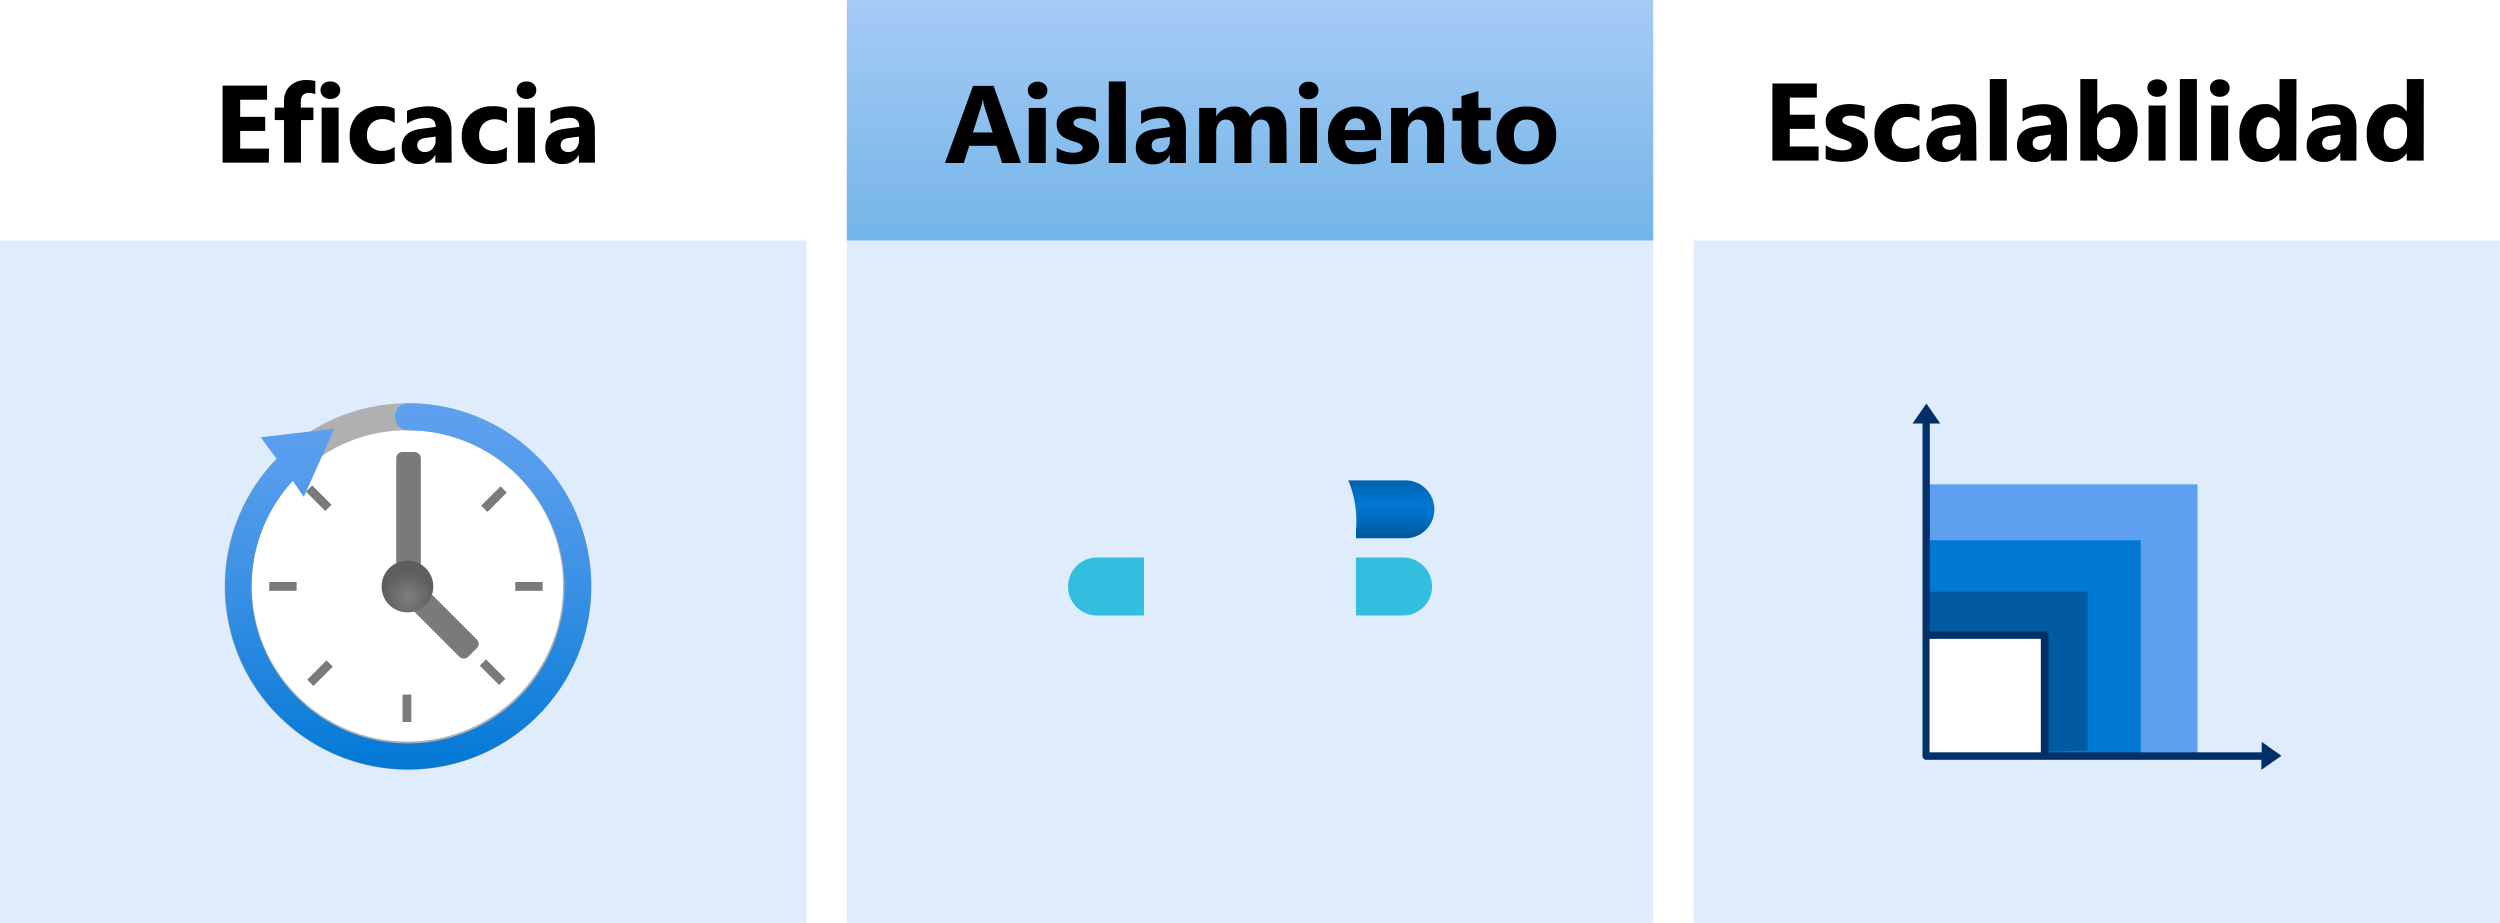 <svg xmlns="http://www.w3.org/2000/svg" xmlns:xlink="http://www.w3.org/1999/xlink" width="499.63" height="184.43" viewBox="0 0 499.63 184.43"><defs><style>.cls-1,.cls-20{fill:#fff;}.cls-17,.cls-2{fill:#5ea0ef;}.cls-2{opacity:0.2;}.cls-2,.cls-22,.cls-3,.cls-4{isolation:isolate;}.cls-22,.cls-3,.cls-4{opacity:0.55;}.cls-3{fill:url(#linear-gradient);}.cls-4{fill:url(#linear-gradient-2);}.cls-5{fill:#b0b0b0;}.cls-6{fill:#7a7a7a;}.cls-7{fill:url(#linear-gradient-3);}.cls-8{fill:url(#radial-gradient);}.cls-9{fill:url(#linear-gradient-4);}.cls-10{fill:url(#linear-gradient-5);}.cls-11{fill:url(#linear-gradient-6);}.cls-12{fill:#32bedd;}.cls-13{fill:url(#linear-gradient-7);}.cls-14{fill:url(#linear-gradient-8);}.cls-15{fill:url(#linear-gradient-9);}.cls-16{fill:url(#linear-gradient-10);}.cls-17,.cls-18,.cls-19,.cls-20,.cls-21{fill-rule:evenodd;}.cls-18{fill:#0078d4;}.cls-19{fill:#005ba1;}.cls-21{fill:#003067;}.cls-22{fill:url(#linear-gradient-11);}.cls-23{fill:#1e1e1e;}</style><linearGradient id="linear-gradient" x1="-54.16" y1="482.7" x2="-54.16" y2="481.7" gradientTransform="matrix(161.17, 0, 0, -48.07, 8978.7, 23203.03)" gradientUnits="userSpaceOnUse"><stop offset="0" stop-color="#5ea0ef"/><stop offset="1" stop-color="#0078d4"/></linearGradient><linearGradient id="linear-gradient-2" x1="-54.16" y1="482.7" x2="-54.16" y2="481.7" gradientTransform="matrix(161.17, 0, 0, -48.07, 9147.93, 23203.03)" xlink:href="#linear-gradient"/><linearGradient id="linear-gradient-3" x1="-53.75" y1="484.86" x2="-53.75" y2="483.86" gradientTransform="matrix(73.17, 0, 0, -73.17, 4014.49, 35558.73)" gradientUnits="userSpaceOnUse"><stop offset="0" stop-color="#5ea0ef"/><stop offset="0.18" stop-color="#559cec"/><stop offset="0.47" stop-color="#3c91e5"/><stop offset="0.84" stop-color="#1380da"/><stop offset="1" stop-color="#0078d4"/></linearGradient><radialGradient id="radial-gradient" cx="-49.19" cy="459.2" r="0.5" gradientTransform="matrix(10.34, 0, 0, -10.34, 590.2, 4867.42)" gradientUnits="userSpaceOnUse"><stop offset="0" stop-color="#7f7f7f"/><stop offset="1" stop-color="#5e5e5e"/></radialGradient><linearGradient id="linear-gradient-4" x1="-51.26" y1="462.81" x2="-51.26" y2="461.81" gradientTransform="matrix(16.97, 0, 0, -11.57, 1147.75, 5449.65)" gradientUnits="userSpaceOnUse"><stop offset="0" stop-color="#005ba1"/><stop offset="0.07" stop-color="#0060a9"/><stop offset="0.36" stop-color="#0071c8"/><stop offset="0.52" stop-color="#0078d4"/><stop offset="0.64" stop-color="#0074cd"/><stop offset="0.82" stop-color="#006abb"/><stop offset="1" stop-color="#005ba1"/></linearGradient><linearGradient id="linear-gradient-5" x1="-51.28" y1="462.81" x2="-51.28" y2="461.81" gradientTransform="matrix(17.07, 0, 0, -11.57, 1097.22, 5449.65)" xlink:href="#linear-gradient-4"/><linearGradient id="linear-gradient-6" x1="-53.75" y1="462.81" x2="-53.75" y2="461.81" gradientTransform="matrix(73.26, 0, 0, -11.57, 4187.29, 5434.22)" xlink:href="#linear-gradient-4"/><linearGradient id="linear-gradient-7" x1="-50.93" y1="462.81" x2="-50.93" y2="461.81" gradientTransform="matrix(15.41, 0, 0, -11.57, 1063.78, 5480.49)" xlink:href="#linear-gradient-4"/><linearGradient id="linear-gradient-8" x1="-50.93" y1="462.81" x2="-50.93" y2="461.81" gradientTransform="matrix(15.4, 0, 0, -11.57, 1005.25, 5480.49)" xlink:href="#linear-gradient-4"/><linearGradient id="linear-gradient-9" x1="-53.75" y1="462.81" x2="-53.75" y2="461.81" gradientTransform="matrix(73.24, 0, 0, -11.57, 4186.59, 5495.92)" xlink:href="#linear-gradient-4"/><linearGradient id="linear-gradient-10" x1="-53.4" y1="483.12" x2="-52.4" y2="483.12" gradientTransform="matrix(34.42, 0, 0, -56.29, 2071.17, 27311.24)" xlink:href="#linear-gradient-4"/><linearGradient id="linear-gradient-11" x1="-54.16" y1="482.7" x2="-54.16" y2="481.7" gradientTransform="matrix(161.17, 0, 0, -48.07, 8809.47, 23203.03)" xlink:href="#linear-gradient"/></defs><g id="source"><g id="Page-1"><g id="_1-container-benefits" data-name="1-container-benefits"><g id="Shapes"><rect id="Rectangle-path" class="cls-1" width="499.63" height="184.43"/><g id="Group"><rect id="Rectangle-path-2" data-name="Rectangle-path" class="cls-1" x="169.23" y="47.32" width="161.17" height="137.11"/><rect id="Rectangle-path-3" data-name="Rectangle-path" class="cls-2" x="169.23" y="47.32" width="161.17" height="137.11"/></g><g id="Group-2" data-name="Group"><rect id="Rectangle-path-4" data-name="Rectangle-path" class="cls-1" x="169.23" width="161.17" height="48.07"/><rect id="Rectangle-path-5" data-name="Rectangle-path" class="cls-3" x="169.23" width="161.17" height="48.07"/></g><g id="Group-3" data-name="Group"><rect id="Rectangle-path-6" data-name="Rectangle-path" class="cls-1" x="338.46" y="47.32" width="161.17" height="137.11"/><rect id="Rectangle-path-7" data-name="Rectangle-path" class="cls-2" x="338.46" y="47.32" width="161.17" height="137.11"/></g><g id="Group-4" data-name="Group"><rect id="Rectangle-path-8" data-name="Rectangle-path" class="cls-1" x="338.46" width="161.17" height="48.07"/><rect id="Rectangle-path-9" data-name="Rectangle-path" class="cls-4" x="338.46" width="161.17" height="48.07"/></g><g id="Group-5" data-name="Group"><rect id="Rectangle-path-10" data-name="Rectangle-path" class="cls-1" y="47.32" width="161.17" height="137.11"/><rect id="Rectangle-path-11" data-name="Rectangle-path" class="cls-2" y="47.32" width="161.17" height="137.11"/></g><g id="Group-6" data-name="Group"><circle id="Oval" class="cls-5" cx="81.52" cy="117.22" r="36.63"/><circle id="Oval-2" data-name="Oval" class="cls-1" cx="81.43" cy="117.09" r="31.11"/><rect id="e59f863c-8b0e-4353-8450-26e2927e2bd8" class="cls-6" x="95.98" y="98.86" width="5.47" height="1.77" transform="translate(-41.61 99.02) rotate(-45)"/><rect id="fb31ef5c-b322-47ba-9118-85ef2f76d768" class="cls-6" x="102.98" y="116.31" width="5.47" height="1.77"/><rect id="e52b7618-af87-4451-aff9-b359cda15418" class="cls-6" x="97.56" y="131.61" width="1.77" height="5.47" transform="translate(-66.16 108.96) rotate(-45)"/><rect id="bd1901af-8ca0-4fdc-a813-01598d258160" class="cls-6" x="80.44" y="138.81" width="1.77" height="5.47"/><rect id="bfba83e0-770a-4fd3-9d4d-1aa30de9f72a" class="cls-6" x="62.82" y="96.83" width="1.77" height="5.47" transform="translate(-51.75 74.21) rotate(-45)"/><rect id="ad478e3b-a6b6-4eba-a3a4-ce35f17ff637" class="cls-6" x="61.21" y="133.65" width="5.47" height="1.77" transform="translate(-76.4 84.62) rotate(-45)"/><rect id="b9821e28-6320-47a8-842c-070460425b0f" class="cls-6" x="53.81" y="116.31" width="5.47" height="1.77"/><path id="Shape" class="cls-7" d="M81.56,80.59a2.62,2.62,0,0,0-2.62,2.62v.05A2.71,2.71,0,0,0,81.61,86,31.29,31.29,0,1,1,58.51,96.1l2.2,3.19,6.12-13.62L52.09,87.4l3.22,4.31A36.59,36.59,0,1,0,81.56,80.59Z" transform="translate(0)"/><rect id="Rectangle-path-12" data-name="Rectangle-path" class="cls-6" x="79.19" y="90.33" width="4.91" height="28.05" rx="1.22"/><rect id="Rectangle-path-13" data-name="Rectangle-path" class="cls-6" x="85.76" y="115.4" width="4.91" height="17.58" rx="1.22" transform="translate(-61.98 98.75) rotate(-45)"/><circle id="Oval-3" data-name="Oval" class="cls-8" cx="81.43" cy="117.22" r="5.17"/></g><g id="Group-7" data-name="Group"><g id="Shape-2" data-name="Shape"><path class="cls-9" d="M271,105.82v1.76h9.63a5.79,5.79,0,1,0,0-11.57H269.46a21.21,21.21,0,0,1,1.62,8.13C271.08,104.71,271.06,105.26,271,105.82Z" transform="translate(0)"/><path class="cls-10" d="M228.64,104.09A21.34,21.34,0,0,1,230.26,96H219a5.79,5.79,0,0,0,0,11.57h9.62V104.1Z" transform="translate(0)"/><path class="cls-11" d="M249.87,82.92a21.22,21.22,0,0,1,17.51,9.23h13.28a5.78,5.78,0,1,0,0-11.56H219a5.78,5.78,0,1,0,0,11.56h13.37A21.24,21.24,0,0,1,249.87,82.92Z" transform="translate(0)"/><path class="cls-12" d="M280.65,123a5.79,5.79,0,0,0,0-11.57H271V123Z" transform="translate(0)"/><path class="cls-12" d="M219,111.43A5.79,5.79,0,0,0,219,123h9.62V111.43Z" transform="translate(0)"/><path class="cls-13" d="M280.65,138.42a5.78,5.78,0,1,0,0-11.56H271v11.56Z" transform="translate(0)"/><path class="cls-14" d="M219,126.86a5.78,5.78,0,0,0,0,11.56h9.62V126.86Z" transform="translate(0)"/><path class="cls-15" d="M228.59,146.17v-3.89H219a5.79,5.79,0,0,0,0,11.57h61.68a5.79,5.79,0,0,0,0-11.57H271v3.89Z" transform="translate(0)"/></g><path id="Shape-3" data-name="Shape" class="cls-16" d="M249.88,86.05a17.38,17.38,0,0,0-17,14.13h-.07v42.16h34.4V109.79c0-3.13,0-5.66,0-6.41A17.41,17.41,0,0,0,249.88,86.05Zm-.09,43.17A4.24,4.24,0,1,1,254,125,4.24,4.24,0,0,1,249.79,129.22Zm10.47-21.64h-20.4v-7h0a10.39,10.39,0,0,1,20.37,2.84Z" transform="translate(0)"/></g><g id="Group-8" data-name="Group"><polygon id="Shape-4" data-name="Shape" class="cls-17" points="439.18 151.15 439.18 96.79 384.77 96.79 384.53 150.96 439.18 151.15"/><polygon id="Shape-5" data-name="Shape" class="cls-18" points="427.83 150.96 427.83 107.97 384.77 107.97 384.53 151.15 427.83 150.96"/><polygon id="Shape-6" data-name="Shape" class="cls-19" points="417.24 150 417.24 118.24 384.76 118.24 384.72 150.76 417.24 150"/><polygon id="Shape-7" data-name="Shape" class="cls-20" points="384.41 151.5 408.62 151.5 408.62 127.14 384.41 127.14 384.41 151.5"/><path id="Shape-8" data-name="Shape" class="cls-21" d="M455.94,151.05l-4,2.8v-2h-67a.73.73,0,0,1-.72-.73V84.64h-2l2.77-4,2.78,4h-2.09v41.58h23a.73.73,0,0,1,.73.73v23.4h42.6v-2.09Zm-70.32-.7h22.24V127.68H385.62Z" transform="translate(0)"/></g><g id="Group-9" data-name="Group"><rect id="Rectangle-path-14" data-name="Rectangle-path" class="cls-1" width="161.17" height="48.07"/><rect id="Rectangle-path-15" data-name="Rectangle-path" class="cls-22" width="161.17" height="48.07"/></g></g><g id="Text"><g id="Group-10" data-name="Group"><polygon id="Shape-9" data-name="Shape" class="cls-23" points="42.35 32.23 33.12 32.23 33.12 16.85 41.99 16.85 41.99 19.67 36.58 19.67 36.58 23.09 41.62 23.09 41.62 25.91 36.58 25.91 36.58 29.43 42.35 29.43 42.35 32.23"/><path id="Shape-10" data-name="Shape" class="cls-23" d="M51.54,18.56a3.36,3.36,0,0,0-1.25-.25c-1.09,0-1.63.59-1.63,1.77v1.17h2.51v2.5H48.66v8.48H45.27V23.75H43.43v-2.5h1.84V19.88a4,4,0,0,1,1.23-3,4.62,4.62,0,0,1,3.32-1.14,5.77,5.77,0,0,1,1.71.21Z" transform="translate(0)"/><path id="Shape-11" data-name="Shape" class="cls-23" d="M60.41,18.56a3.41,3.41,0,0,0-1.26-.25c-1.08,0-1.63.59-1.63,1.77v1.17H60v2.5H57.52v8.48H54.14V23.75H52.29v-2.5h1.85V19.88a4,4,0,0,1,1.22-3,4.71,4.71,0,0,1,3.33-1.15,5.89,5.89,0,0,1,1.72.22Z" transform="translate(0)"/><path id="Shape-12" data-name="Shape" class="cls-23" d="M63.64,19.51a2,2,0,0,1-1.4-.51,1.63,1.63,0,0,1-.55-1.25,1.6,1.6,0,0,1,.55-1.25,2.31,2.31,0,0,1,2.82,0,1.6,1.6,0,0,1,.55,1.25A1.64,1.64,0,0,1,65.06,19,2,2,0,0,1,63.64,19.51Zm1.68,12.72H61.93v-11h3.39Z" transform="translate(0)"/><path id="Shape-13" data-name="Shape" class="cls-23" d="M76.45,31.84a6.65,6.65,0,0,1-3.31.66A5.6,5.6,0,0,1,69,31a5.25,5.25,0,0,1-1.57-4,5.82,5.82,0,0,1,1.68-4.42A6.23,6.23,0,0,1,73.64,21a5.77,5.77,0,0,1,2.81.51v2.88a3.92,3.92,0,0,0-2.38-.8,3.15,3.15,0,0,0-2.31.86,3.18,3.18,0,0,0-.86,2.35,3.16,3.16,0,0,0,.82,2.29,3,3,0,0,0,2.24.84,4.49,4.49,0,0,0,2.48-.8Z" transform="translate(0)"/><path id="Shape-14" data-name="Shape" class="cls-23" d="M80.5,19.51A2,2,0,0,1,79.09,19a1.7,1.7,0,0,1-.55-1.25,1.6,1.6,0,0,1,.55-1.25,2.31,2.31,0,0,1,2.82,0,1.6,1.6,0,0,1,.55,1.25A1.64,1.64,0,0,1,81.91,19,2,2,0,0,1,80.5,19.51Zm1.67,12.72H78.78v-11h3.39Z" transform="translate(0)"/><path id="Shape-15" data-name="Shape" class="cls-23" d="M94.85,27.71H87.68c.12,1.59,1.12,2.39,3,2.39a5.92,5.92,0,0,0,3.18-.86v2.44a8.21,8.21,0,0,1-4,.82A5.54,5.54,0,0,1,85.79,31a5.6,5.6,0,0,1-1.46-4.11,5.87,5.87,0,0,1,1.59-4.34A5.25,5.25,0,0,1,89.82,21a4.78,4.78,0,0,1,3.72,1.42,5.55,5.55,0,0,1,1.32,3.88Zm-3.14-2.09c0-1.57-.64-2.36-1.91-2.36a1.86,1.86,0,0,0-1.42.68,3.08,3.08,0,0,0-.73,1.68Z" transform="translate(0)"/><path id="Shape-16" data-name="Shape" class="cls-23" d="M107.62,32.23h-3.38v-6.1c0-1.71-.61-2.56-1.83-2.56a1.81,1.81,0,0,0-1.45.68,2.63,2.63,0,0,0-.57,1.72v6.26H97v-11h3.39V23h0A3.88,3.88,0,0,1,104,21c2.44,0,3.65,1.51,3.65,4.53Z" transform="translate(0)"/><path id="Shape-17" data-name="Shape" class="cls-23" d="M118.65,31.84a6.65,6.65,0,0,1-3.31.66,5.6,5.6,0,0,1-4.1-1.53,5.25,5.25,0,0,1-1.57-4,5.82,5.82,0,0,1,1.68-4.42A6.23,6.23,0,0,1,115.84,21a5.79,5.79,0,0,1,2.81.51v2.88a3.92,3.92,0,0,0-2.38-.8,3.15,3.15,0,0,0-2.31.86,3.18,3.18,0,0,0-.86,2.35,3.16,3.16,0,0,0,.82,2.29,3,3,0,0,0,2.24.84,4.49,4.49,0,0,0,2.48-.8Z" transform="translate(0)"/><path id="Shape-18" data-name="Shape" class="cls-23" d="M131.71,21.25l-4.47,11.86q-1.6,4.29-4.85,4.29a6.35,6.35,0,0,1-2-.28V34.41a2.9,2.9,0,0,0,1.47.4,1.85,1.85,0,0,0,1.83-1.23l.58-1.37-4.46-11h3.76l2,6.68a9.12,9.12,0,0,1,.3,1.47h0a9.89,9.89,0,0,1,.35-1.45l2.07-6.7Z" transform="translate(0)"/></g><g id="Group-11" data-name="Group"><polygon id="Shape-19" data-name="Shape" class="cls-23" points="210.11 32.23 206.65 32.23 206.65 16.85 210.11 16.85 210.11 32.23"/><path id="Shape-20" data-name="Shape" class="cls-23" d="M212.73,32V29.2a7.29,7.29,0,0,0,1.66.75,5.61,5.61,0,0,0,1.58.25,3.47,3.47,0,0,0,1.42-.25.81.81,0,0,0,.52-.75.7.7,0,0,0-.24-.54,2.31,2.31,0,0,0-.6-.37,6.48,6.48,0,0,0-.81-.28c-.3-.09-.58-.19-.85-.3a7.14,7.14,0,0,1-1.16-.53,3.1,3.1,0,0,1-.83-.66,2.65,2.65,0,0,1-.52-.87,3.27,3.27,0,0,1-.18-1.16,2.94,2.94,0,0,1,.4-1.59,3.22,3.22,0,0,1,1.08-1.09,4.76,4.76,0,0,1,1.53-.63,8.34,8.34,0,0,1,1.8-.19,9.22,9.22,0,0,1,1.48.11,9.56,9.56,0,0,1,1.48.33V24a5.34,5.34,0,0,0-1.38-.56,5.86,5.86,0,0,0-1.44-.18,3.36,3.36,0,0,0-.63.06,1.87,1.87,0,0,0-.52.17,1.12,1.12,0,0,0-.36.29.73.73,0,0,0-.13.4.77.77,0,0,0,.2.52,1.64,1.64,0,0,0,.5.36,6.65,6.65,0,0,0,.69.28l.76.25a10.16,10.16,0,0,1,1.22.52,3.85,3.85,0,0,1,.94.65,2.68,2.68,0,0,1,.61.88,3.51,3.51,0,0,1-.22,2.87,3.39,3.39,0,0,1-1.13,1.13,4.93,4.93,0,0,1-1.62.63,8.64,8.64,0,0,1-1.9.2A9.78,9.78,0,0,1,212.73,32Z" transform="translate(0)"/><path id="Shape-21" data-name="Shape" class="cls-23" d="M228.42,32.5A5.86,5.86,0,0,1,224.11,31a5.56,5.56,0,0,1-1.58-4.18,5.59,5.59,0,0,1,1.63-4.26A6.18,6.18,0,0,1,228.58,21a5.82,5.82,0,0,1,4.29,1.54,5.46,5.46,0,0,1,1.55,4.07,5.76,5.76,0,0,1-1.6,4.32A6,6,0,0,1,228.42,32.5Zm.09-8.93a2.28,2.28,0,0,0-1.87.83,3.68,3.68,0,0,0-.66,2.34c0,2.11.85,3.17,2.55,3.17S231,28.82,231,26.65,230.15,23.57,228.51,23.57Z" transform="translate(0)"/><polygon id="Shape-22" data-name="Shape" class="cls-23" points="240.01 32.23 236.63 32.23 236.63 15.96 240.02 15.96 240.01 32.23"/><path id="Shape-23" data-name="Shape" class="cls-23" d="M252.07,32.23h-3.21V30.66h0a3.59,3.59,0,0,1-3.28,1.84,3.42,3.42,0,0,1-2.51-.9,3.27,3.27,0,0,1-.92-2.42q0-3.21,3.79-3.7l3-.39c0-1.2-.65-1.81-1.95-1.81a6.73,6.73,0,0,0-3.74,1.17V21.9a8.33,8.33,0,0,1,1.94-.64,9.88,9.88,0,0,1,2.24-.28,4.15,4.15,0,0,1,4.7,4.69Zm-3.19-4.46V27l-2,.26c-1.1.14-1.65.64-1.65,1.49a1.23,1.23,0,0,0,.41.95,1.54,1.54,0,0,0,1.09.37,2.06,2.06,0,0,0,1.55-.66A2.39,2.39,0,0,0,248.88,27.77Z" transform="translate(0)"/><path id="Shape-24" data-name="Shape" class="cls-23" d="M261.23,32.11a5,5,0,0,1-2.26.39q-3.59,0-3.59-3.72v-5H253.6v-2.5h1.78V18.87l3.38-1v3.34h2.47v2.5h-2.47v4.44c0,1.14.46,1.72,1.37,1.72a2.4,2.4,0,0,0,1.1-.31Z" transform="translate(0)"/><path id="Shape-25" data-name="Shape" class="cls-23" d="M265,19.51a2,2,0,0,1-1.4-.51,1.63,1.63,0,0,1-.55-1.25,1.57,1.57,0,0,1,.55-1.25,2.3,2.3,0,0,1,2.81,0,1.57,1.57,0,0,1,.55,1.25,1.61,1.61,0,0,1-.55,1.26A2,2,0,0,1,265,19.51Zm1.68,12.72h-3.39v-11h3.39Z" transform="translate(0)"/><path id="Shape-26" data-name="Shape" class="cls-23" d="M274.7,32.5A5.87,5.87,0,0,1,270.38,31a5.59,5.59,0,0,1-1.57-4.18,5.55,5.55,0,0,1,1.63-4.26A6.1,6.1,0,0,1,274.85,21a5.8,5.8,0,0,1,4.29,1.54,5.5,5.5,0,0,1,1.56,4.07,5.81,5.81,0,0,1-1.61,4.32A5.94,5.94,0,0,1,274.7,32.5Zm.08-8.93a2.25,2.25,0,0,0-1.86.83,3.63,3.63,0,0,0-.67,2.34c0,2.11.85,3.17,2.55,3.17s2.44-1.09,2.44-3.26S276.42,23.57,274.78,23.57Z" transform="translate(0)"/><path id="Shape-27" data-name="Shape" class="cls-23" d="M293.49,32.23h-3.38v-6.1c0-1.71-.61-2.56-1.83-2.56a1.81,1.81,0,0,0-1.45.68,2.61,2.61,0,0,0-.57,1.72v6.26h-3.39v-11h3.39V23h.05a3.87,3.87,0,0,1,3.53-2q3.65,0,3.65,4.53Z" transform="translate(0)"/></g><g id="Group-12" data-name="Group"><path id="Shape-28" data-name="Shape" class="cls-23" d="M367,31.64V28.21a6.85,6.85,0,0,0,2,1.17,6.43,6.43,0,0,0,2.21.39,4.33,4.33,0,0,0,1.14-.12,2.64,2.64,0,0,0,.82-.32,1.47,1.47,0,0,0,.49-.5,1.18,1.18,0,0,0,.16-.61,1.37,1.37,0,0,0-.26-.81,2.55,2.55,0,0,0-.7-.65,6.43,6.43,0,0,0-1.06-.58q-.62-.29-1.32-.57a6.79,6.79,0,0,1-2.69-1.83,4,4,0,0,1-.88-2.62,4.15,4.15,0,0,1,.48-2.07,4.08,4.08,0,0,1,1.32-1.42,5.8,5.8,0,0,1,1.93-.82,9.46,9.46,0,0,1,2.31-.26,13.69,13.69,0,0,1,2.13.14,8.54,8.54,0,0,1,1.72.45v3.2a5.41,5.41,0,0,0-.85-.47,6.16,6.16,0,0,0-.94-.33,6.05,6.05,0,0,0-1-.2,5.58,5.58,0,0,0-.91-.07,5.65,5.65,0,0,0-1.08.11,3,3,0,0,0-.81.32,1.62,1.62,0,0,0-.52.49,1.19,1.19,0,0,0-.18.64,1.29,1.29,0,0,0,.2.69,2.46,2.46,0,0,0,.58.58,7.64,7.64,0,0,0,.92.54c.35.17.76.35,1.21.55a13.46,13.46,0,0,1,1.66.82,5.93,5.93,0,0,1,1.26,1,3.66,3.66,0,0,1,.8,1.25,4.36,4.36,0,0,1,.28,1.64,4.28,4.28,0,0,1-.49,2.16,3.88,3.88,0,0,1-1.32,1.41,5.79,5.79,0,0,1-1.95.78,11.54,11.54,0,0,1-2.34.24,12.94,12.94,0,0,1-2.41-.22A7.3,7.3,0,0,1,367,31.64Z" transform="translate(0)"/><path id="Shape-29" data-name="Shape" class="cls-23" d="M388.08,31.84a6.67,6.67,0,0,1-3.32.66,5.62,5.62,0,0,1-4.1-1.53,5.3,5.3,0,0,1-1.56-4,5.82,5.82,0,0,1,1.68-4.42A6.23,6.23,0,0,1,385.27,21a5.79,5.79,0,0,1,2.81.51v2.88a3.92,3.92,0,0,0-2.37-.8,3,3,0,0,0-3.17,3.21,3.12,3.12,0,0,0,.82,2.29,3,3,0,0,0,2.24.84,4.49,4.49,0,0,0,2.48-.8Z" transform="translate(0)"/><path id="Shape-30" data-name="Shape" class="cls-23" d="M399.61,32.23H396.4V30.66h0a3.59,3.59,0,0,1-3.27,1.84,3.43,3.43,0,0,1-2.52-.9,3.27,3.27,0,0,1-.92-2.42c0-2.14,1.27-3.37,3.79-3.7l3-.39c0-1.2-.65-1.81-2-1.81a6.72,6.72,0,0,0-3.73,1.17V21.9a8.33,8.33,0,0,1,1.94-.64,9.87,9.87,0,0,1,2.23-.28,4.15,4.15,0,0,1,4.7,4.69Zm-3.19-4.46V27l-2,.26c-1.1.14-1.65.64-1.65,1.49a1.25,1.25,0,0,0,.4.95,1.57,1.57,0,0,0,1.09.37,2.09,2.09,0,0,0,1.56-.66A2.38,2.38,0,0,0,396.42,27.77Z" transform="translate(0)"/><polygon id="Shape-31" data-name="Shape" class="cls-23" points="405.68 32.23 402.29 32.23 402.29 15.96 405.68 15.96 405.68 32.23"/><path id="Shape-32" data-name="Shape" class="cls-23" d="M417.74,32.23h-3.21V30.66h0a3.59,3.59,0,0,1-3.28,1.84,3.42,3.42,0,0,1-2.51-.9,3.27,3.27,0,0,1-.92-2.42q0-3.21,3.79-3.7l3-.39c0-1.2-.65-1.81-1.95-1.81a6.73,6.73,0,0,0-3.74,1.17V21.9a8.33,8.33,0,0,1,1.94-.64A9.88,9.88,0,0,1,413,21a4.15,4.15,0,0,1,4.7,4.69Zm-3.19-4.46V27l-2,.26c-1.1.14-1.65.64-1.65,1.49a1.23,1.23,0,0,0,.41.95,1.54,1.54,0,0,0,1.09.37,2,2,0,0,0,1.55-.66A2.39,2.39,0,0,0,414.55,27.77Z" transform="translate(0)"/><path id="Shape-33" data-name="Shape" class="cls-23" d="M423.85,31h0v1.28h-3.39V16h3.39v6.92h0A4.05,4.05,0,0,1,427.42,21a4,4,0,0,1,3.28,1.47,6.31,6.31,0,0,1,1.15,4,6.84,6.84,0,0,1-1.34,4.41,4.41,4.41,0,0,1-3.59,1.67A3.48,3.48,0,0,1,423.85,31Zm-.09-4.63v1.12a2.51,2.51,0,0,0,.61,1.76,2,2,0,0,0,1.57.7,2.06,2.06,0,0,0,1.79-.9,4.26,4.26,0,0,0,.64-2.53,3.41,3.41,0,0,0-.58-2.13,2,2,0,0,0-1.67-.77,2.12,2.12,0,0,0-1.69.76,2.85,2.85,0,0,0-.67,2Z" transform="translate(0)"/><path id="Shape-34" data-name="Shape" class="cls-23" d="M435.78,19.51a2,2,0,0,1-1.41-.51,1.63,1.63,0,0,1-.55-1.25,1.6,1.6,0,0,1,.55-1.25,2.31,2.31,0,0,1,2.82,0,1.6,1.6,0,0,1,.55,1.25,1.64,1.64,0,0,1-.55,1.26A2,2,0,0,1,435.78,19.51Zm1.67,12.72h-3.38v-11h3.39Z" transform="translate(0)"/><polygon id="Shape-35" data-name="Shape" class="cls-23" points="443.65 32.23 440.25 32.23 440.25 15.96 443.65 15.96 443.65 32.23"/><path id="Shape-36" data-name="Shape" class="cls-23" d="M448.17,19.51a2,2,0,0,1-1.41-.51,1.7,1.7,0,0,1-.55-1.25,1.6,1.6,0,0,1,.55-1.25,2.31,2.31,0,0,1,2.82,0,1.6,1.6,0,0,1,.55,1.25,1.64,1.64,0,0,1-.55,1.26A2,2,0,0,1,448.17,19.51Zm1.67,12.72h-3.39v-11h3.39Z" transform="translate(0)"/><path id="Shape-37" data-name="Shape" class="cls-23" d="M459.18,32.11a5,5,0,0,1-2.27.39q-3.59,0-3.58-3.72v-5h-1.78v-2.5h1.78V18.87l3.38-1v3.34h2.47v2.5h-2.47v4.44c0,1.14.45,1.72,1.36,1.72a2.33,2.33,0,0,0,1.1-.31Z" transform="translate(0)"/><path id="Shape-38" data-name="Shape" class="cls-23" d="M472.1,21.25l-4.46,11.86Q466,37.4,462.79,37.4a6.35,6.35,0,0,1-2-.28V34.41a2.83,2.83,0,0,0,1.47.4,1.85,1.85,0,0,0,1.83-1.23l.58-1.37-4.47-11h3.75L466,27.93a9.12,9.12,0,0,1,.3,1.47h0a9.91,9.91,0,0,1,.36-1.45l2.07-6.71Z" transform="translate(0)"/></g></g></g></g></g><g id="cleaned"><g id="Page-1-2" data-name="Page-1"><g id="_1-container-benefits-2" data-name="1-container-benefits"><g id="Shapes-2" data-name="Shapes"><rect id="Rectangle-path-16" data-name="Rectangle-path" class="cls-1" width="499.63" height="184.43"/><g id="Group-13" data-name="Group"><rect id="Rectangle-path-17" data-name="Rectangle-path" class="cls-1" x="169.23" y="47.32" width="161.17" height="137.11"/><rect id="Rectangle-path-18" data-name="Rectangle-path" class="cls-2" x="169.23" y="47.32" width="161.17" height="137.11"/></g><g id="Group-14" data-name="Group"><rect id="Rectangle-path-19" data-name="Rectangle-path" class="cls-1" x="169.23" width="161.17" height="48.07"/><rect id="Rectangle-path-20" data-name="Rectangle-path" class="cls-3" x="169.23" width="161.17" height="48.07"/></g><g id="Group-15" data-name="Group"><rect id="Rectangle-path-21" data-name="Rectangle-path" class="cls-1" x="338.46" y="47.32" width="161.17" height="137.11"/><rect id="Rectangle-path-22" data-name="Rectangle-path" class="cls-2" x="338.46" y="47.32" width="161.17" height="137.11"/></g><g id="Group-16" data-name="Group"><rect id="Rectangle-path-23" data-name="Rectangle-path" class="cls-1" x="338.46" width="161.17" height="48.07"/><rect id="Rectangle-path-24" data-name="Rectangle-path" class="cls-4" x="338.46" width="161.17" height="48.07"/></g><g id="Group-17" data-name="Group"><rect id="Rectangle-path-25" data-name="Rectangle-path" class="cls-1" y="47.32" width="161.17" height="137.11"/><rect id="Rectangle-path-26" data-name="Rectangle-path" class="cls-2" y="47.32" width="161.17" height="137.11"/></g><g id="Group-18" data-name="Group"><circle id="Oval-4" data-name="Oval" class="cls-5" cx="81.52" cy="117.22" r="36.63"/><circle id="Oval-5" data-name="Oval" class="cls-1" cx="81.43" cy="117.09" r="31.11"/><rect id="e59f863c-8b0e-4353-8450-26e2927e2bd8-2" data-name="e59f863c-8b0e-4353-8450-26e2927e2bd8" class="cls-6" x="95.98" y="98.86" width="5.47" height="1.77" transform="translate(-41.61 99.02) rotate(-45)"/><rect id="fb31ef5c-b322-47ba-9118-85ef2f76d768-2" data-name="fb31ef5c-b322-47ba-9118-85ef2f76d768" class="cls-6" x="102.98" y="116.31" width="5.47" height="1.77"/><rect id="e52b7618-af87-4451-aff9-b359cda15418-2" data-name="e52b7618-af87-4451-aff9-b359cda15418" class="cls-6" x="97.56" y="131.61" width="1.77" height="5.47" transform="translate(-66.16 108.96) rotate(-45)"/><rect id="bd1901af-8ca0-4fdc-a813-01598d258160-2" data-name="bd1901af-8ca0-4fdc-a813-01598d258160" class="cls-6" x="80.44" y="138.81" width="1.77" height="5.47"/><rect id="bfba83e0-770a-4fd3-9d4d-1aa30de9f72a-2" data-name="bfba83e0-770a-4fd3-9d4d-1aa30de9f72a" class="cls-6" x="62.82" y="96.83" width="1.77" height="5.47" transform="translate(-51.75 74.21) rotate(-45)"/><rect id="ad478e3b-a6b6-4eba-a3a4-ce35f17ff637-2" data-name="ad478e3b-a6b6-4eba-a3a4-ce35f17ff637" class="cls-6" x="61.21" y="133.65" width="5.47" height="1.77" transform="translate(-76.4 84.62) rotate(-45)"/><rect id="b9821e28-6320-47a8-842c-070460425b0f-2" data-name="b9821e28-6320-47a8-842c-070460425b0f" class="cls-6" x="53.81" y="116.31" width="5.47" height="1.77"/><path id="Shape-39" data-name="Shape" class="cls-7" d="M81.56,80.59a2.62,2.62,0,0,0-2.62,2.62v.05A2.71,2.71,0,0,0,81.61,86,31.29,31.29,0,1,1,58.51,96.1l2.2,3.19,6.12-13.62L52.09,87.4l3.22,4.31A36.59,36.59,0,1,0,81.56,80.59Z" transform="translate(0)"/><rect id="Rectangle-path-27" data-name="Rectangle-path" class="cls-6" x="79.19" y="90.33" width="4.91" height="28.05" rx="1.22"/><rect id="Rectangle-path-28" data-name="Rectangle-path" class="cls-6" x="85.76" y="115.4" width="4.91" height="17.58" rx="1.22" transform="translate(-61.98 98.75) rotate(-45)"/><circle id="Oval-6" data-name="Oval" class="cls-8" cx="81.43" cy="117.22" r="5.17"/></g><g id="Group-19" data-name="Group"><g id="Shape-40" data-name="Shape"><path class="cls-9" d="M271,105.82v1.76h9.63a5.79,5.79,0,1,0,0-11.57H269.46a21.21,21.21,0,0,1,1.62,8.13C271.08,104.71,271.06,105.26,271,105.82Z" transform="translate(0)"/><path class="cls-10" d="M228.64,104.09A21.34,21.34,0,0,1,230.26,96H219a5.79,5.79,0,0,0,0,11.57h9.62V104.1Z" transform="translate(0)"/><path class="cls-11" d="M249.87,82.92a21.22,21.22,0,0,1,17.51,9.23h13.28a5.78,5.78,0,1,0,0-11.56H219a5.78,5.78,0,1,0,0,11.56h13.37A21.24,21.24,0,0,1,249.87,82.92Z" transform="translate(0)"/><path class="cls-12" d="M280.65,123a5.79,5.79,0,0,0,0-11.57H271V123Z" transform="translate(0)"/><path class="cls-12" d="M219,111.43A5.79,5.79,0,0,0,219,123h9.62V111.43Z" transform="translate(0)"/><path class="cls-13" d="M280.65,138.42a5.78,5.78,0,1,0,0-11.56H271v11.56Z" transform="translate(0)"/><path class="cls-14" d="M219,126.86a5.78,5.78,0,0,0,0,11.56h9.62V126.86Z" transform="translate(0)"/><path class="cls-15" d="M228.59,146.17v-3.89H219a5.79,5.79,0,0,0,0,11.57h61.68a5.79,5.79,0,0,0,0-11.57H271v3.89Z" transform="translate(0)"/></g><path id="Shape-41" data-name="Shape" class="cls-16" d="M249.88,86.05a17.38,17.38,0,0,0-17,14.13h-.07v42.16h34.4V109.79c0-3.13,0-5.66,0-6.41A17.41,17.41,0,0,0,249.88,86.05Zm-.09,43.17A4.24,4.24,0,1,1,254,125,4.24,4.24,0,0,1,249.79,129.22Zm10.47-21.64h-20.4v-7h0a10.39,10.39,0,0,1,20.37,2.84Z" transform="translate(0)"/></g><g id="Group-20" data-name="Group"><polygon id="Shape-42" data-name="Shape" class="cls-17" points="439.18 151.15 439.18 96.79 384.77 96.79 384.53 150.96 439.18 151.15"/><polygon id="Shape-43" data-name="Shape" class="cls-18" points="427.83 150.96 427.83 107.97 384.77 107.97 384.53 151.15 427.83 150.96"/><polygon id="Shape-44" data-name="Shape" class="cls-19" points="417.24 150 417.24 118.24 384.76 118.24 384.72 150.76 417.24 150"/><polygon id="Shape-45" data-name="Shape" class="cls-20" points="384.41 151.5 408.62 151.5 408.62 127.14 384.41 127.14 384.41 151.5"/><path id="Shape-46" data-name="Shape" class="cls-21" d="M455.94,151.05l-4,2.8v-2h-67a.73.73,0,0,1-.72-.73V84.64h-2l2.77-4,2.78,4h-2.09v41.58h23a.73.73,0,0,1,.73.73v23.4h42.6v-2.09Zm-70.32-.7h22.24V127.68H385.62Z" transform="translate(0)"/></g><g id="Group-21" data-name="Group"><rect id="Rectangle-path-29" data-name="Rectangle-path" class="cls-1" width="161.17" height="48.07"/><rect id="Rectangle-path-30" data-name="Rectangle-path" class="cls-22" width="161.17" height="48.07"/></g></g></g></g></g><g id="text-2" data-name="text"><path d="M53.72,32.51H44.48V17.11h8.89v2.82H48v3.43h5v2.81H48V29.7h5.77Z" transform="translate(0)"/><path d="M63,18.83a3.41,3.41,0,0,0-1.25-.26c-1.09,0-1.63.59-1.63,1.77v1.17h2.51V24H60.15v8.49H56.76V24H54.91V21.51h1.85V20.15a4,4,0,0,1,1.23-3A4.63,4.63,0,0,1,61.32,16a5.91,5.91,0,0,1,1.71.21Z" transform="translate(0)"/><path d="M66,19.77a2,2,0,0,1-1.41-.51A1.66,1.66,0,0,1,64.06,18a1.61,1.61,0,0,1,.54-1.25A2.08,2.08,0,0,1,66,16.28a2,2,0,0,1,1.41.48A1.62,1.62,0,0,1,68,18a1.65,1.65,0,0,1-.55,1.27A2,2,0,0,1,66,19.77Zm1.68,12.74h-3.4v-11h3.4Z" transform="translate(0)"/><path d="M78.88,32.12a6.77,6.77,0,0,1-3.32.66,5.61,5.61,0,0,1-4.1-1.53,5.31,5.31,0,0,1-1.57-4,5.85,5.85,0,0,1,1.68-4.42,6.2,6.2,0,0,1,4.49-1.62,5.82,5.82,0,0,1,2.82.52v2.88a3.87,3.87,0,0,0-2.37-.8,3.13,3.13,0,0,0-2.32.86,3.18,3.18,0,0,0-.85,2.36,3.16,3.16,0,0,0,.81,2.29,3,3,0,0,0,2.25.83,4.48,4.48,0,0,0,2.48-.79Z" transform="translate(0)"/><path d="M90.26,32.51H87V30.93h0a3.58,3.58,0,0,1-3.28,1.85,3.39,3.39,0,0,1-2.51-.91,3.21,3.21,0,0,1-.92-2.42q0-3.19,3.79-3.69l3-.4c0-1.2-.65-1.81-2-1.81a6.68,6.68,0,0,0-3.74,1.17V22.17a8.22,8.22,0,0,1,1.94-.65,10.61,10.61,0,0,1,2.24-.28q4.71,0,4.71,4.7ZM87.06,28V27.3l-2,.26c-1.11.14-1.66.64-1.66,1.49a1.22,1.22,0,0,0,.41.95,1.52,1.52,0,0,0,1.09.38,2,2,0,0,0,1.55-.67A2.38,2.38,0,0,0,87.06,28Z" transform="translate(0)"/><path d="M101.28,32.12a6.79,6.79,0,0,1-3.32.66,5.65,5.65,0,0,1-4.11-1.53,5.34,5.34,0,0,1-1.56-4A5.85,5.85,0,0,1,94,22.86a6.2,6.2,0,0,1,4.49-1.62,5.82,5.82,0,0,1,2.82.52v2.88a3.88,3.88,0,0,0-2.38-.8,3.12,3.12,0,0,0-2.31.86,3.18,3.18,0,0,0-.86,2.36,3.16,3.16,0,0,0,.82,2.29,3,3,0,0,0,2.25.83,4.48,4.48,0,0,0,2.48-.79Z" transform="translate(0)"/><path d="M105.22,19.77a2,2,0,0,1-1.41-.51,1.67,1.67,0,0,1-.55-1.25,1.62,1.62,0,0,1,.55-1.25,2.08,2.08,0,0,1,1.41-.48,2,2,0,0,1,1.41.48,1.61,1.61,0,0,1,.54,1.25,1.64,1.64,0,0,1-.54,1.27A2,2,0,0,1,105.22,19.77Zm1.68,12.74h-3.4v-11h3.4Z" transform="translate(0)"/><path d="M118.9,32.51h-3.21V30.93h0a3.58,3.58,0,0,1-3.28,1.85,3.43,3.43,0,0,1-2.52-.91,3.24,3.24,0,0,1-.91-2.42q0-3.19,3.79-3.69l3-.4c0-1.2-.65-1.81-1.95-1.81A6.68,6.68,0,0,0,110,24.72V22.17a8.22,8.22,0,0,1,1.94-.65,10.61,10.61,0,0,1,2.24-.28c3.14,0,4.7,1.57,4.7,4.7ZM115.71,28V27.3l-2,.26c-1.11.14-1.66.64-1.66,1.49a1.24,1.24,0,0,0,.4.95,1.56,1.56,0,0,0,1.1.38,2,2,0,0,0,1.55-.67A2.38,2.38,0,0,0,115.71,28Z" transform="translate(0)"/><path d="M204.05,32.57h-3.78l-1.09-3.43H193.7l-1.09,3.43h-3.76l5.61-15.41h4.11Zm-5.67-6.1-1.65-5.17a6.26,6.26,0,0,1-.26-1.39h-.09a5.23,5.23,0,0,1-.27,1.34l-1.67,5.22Z" transform="translate(0)"/><path d="M207.36,19.83a2,2,0,0,1-1.41-.52,1.63,1.63,0,0,1-.54-1.25,1.59,1.59,0,0,1,.54-1.24,2.08,2.08,0,0,1,1.41-.49,2,2,0,0,1,1.41.49,1.57,1.57,0,0,1,.55,1.24,1.62,1.62,0,0,1-.55,1.27A2,2,0,0,1,207.36,19.83ZM209,32.57h-3.4v-11H209Z" transform="translate(0)"/><path d="M211.18,32.28V29.53a7.47,7.47,0,0,0,1.67.75,5.66,5.66,0,0,0,1.57.24,3.43,3.43,0,0,0,1.42-.24.8.8,0,0,0,.52-.75.71.71,0,0,0-.23-.54,2.36,2.36,0,0,0-.61-.38,7.64,7.64,0,0,0-.81-.29,7.72,7.72,0,0,1-.85-.29,7.29,7.29,0,0,1-1.15-.53,3.15,3.15,0,0,1-.84-.66,2.55,2.55,0,0,1-.52-.87,3.44,3.44,0,0,1-.17-1.17,3,3,0,0,1,.4-1.59,3.28,3.28,0,0,1,1.07-1.09,4.93,4.93,0,0,1,1.54-.62,7.53,7.53,0,0,1,1.8-.2,10.34,10.34,0,0,1,3,.44v2.62a5.58,5.58,0,0,0-1.38-.57,6,6,0,0,0-1.44-.18,3.21,3.21,0,0,0-.63.06,1.87,1.87,0,0,0-.52.17.94.94,0,0,0-.36.29.71.71,0,0,0-.13.4.77.77,0,0,0,.2.52,1.81,1.81,0,0,0,.5.37,6.8,6.8,0,0,0,.7.28l.75.25a12,12,0,0,1,1.23.51,4.14,4.14,0,0,1,.94.66,2.55,2.55,0,0,1,.6.88,3.14,3.14,0,0,1,.21,1.2,3.07,3.07,0,0,1-.43,1.67A3.27,3.27,0,0,1,218.07,32a5.29,5.29,0,0,1-1.63.64,9.07,9.07,0,0,1-1.9.19A9.87,9.87,0,0,1,211.18,32.28Z" transform="translate(0)"/><path d="M225,32.57h-3.4V16.28H225Z" transform="translate(0)"/><path d="M237,32.57h-3.21V31h-.05a3.57,3.57,0,0,1-3.27,1.84,3.44,3.44,0,0,1-2.52-.9A3.29,3.29,0,0,1,227,29.5q0-3.19,3.79-3.69l3-.4c0-1.2-.65-1.8-2-1.8a6.7,6.7,0,0,0-3.74,1.17V22.22a8.43,8.43,0,0,1,1.94-.64,10,10,0,0,1,2.24-.28Q237,21.3,237,26Zm-3.19-4.47v-.74l-2,.25c-1.1.15-1.65.64-1.65,1.5a1.24,1.24,0,0,0,.4.95,1.58,1.58,0,0,0,1.09.37,2,2,0,0,0,1.56-.66A2.39,2.39,0,0,0,233.79,28.1Z" transform="translate(0)"/><path d="M257.13,32.57h-3.38V26.29c0-1.59-.59-2.39-1.77-2.39a1.62,1.62,0,0,0-1.36.72,3,3,0,0,0-.53,1.79v6.16H246.7V26.23c0-1.56-.58-2.33-1.73-2.33a1.67,1.67,0,0,0-1.39.68,3,3,0,0,0-.52,1.87v6.12h-3.4v-11h3.4v1.71h0a4.07,4.07,0,0,1,1.48-1.43,4,4,0,0,1,2.08-.55,3.17,3.17,0,0,1,3.19,2.05,4.06,4.06,0,0,1,3.69-2.05q3.59,0,3.59,4.42Z" transform="translate(0)"/><path d="M261.53,19.83a1.93,1.93,0,0,1-1.4-.52,1.6,1.6,0,0,1-.55-1.25,1.57,1.57,0,0,1,.55-1.24,2,2,0,0,1,1.4-.49,2.09,2.09,0,0,1,1.42.49,1.59,1.59,0,0,1,.54,1.24,1.64,1.64,0,0,1-.54,1.27A2.05,2.05,0,0,1,261.53,19.83Zm1.68,12.74h-3.39v-11h3.39Z" transform="translate(0)"/><path d="M276,28h-7.18c.12,1.6,1.13,2.4,3,2.4a5.9,5.9,0,0,0,3.19-.86V32a8.39,8.39,0,0,1-4,.81,5.61,5.61,0,0,1-4.14-1.47,5.6,5.6,0,0,1-1.47-4.12A5.87,5.87,0,0,1,267,22.9a5.3,5.3,0,0,1,3.91-1.6,4.76,4.76,0,0,1,3.72,1.43A5.47,5.47,0,0,1,276,26.6ZM272.8,26c0-1.58-.63-2.37-1.91-2.37a1.84,1.84,0,0,0-1.41.68,3.1,3.1,0,0,0-.73,1.69Z" transform="translate(0)"/><path d="M288.59,32.57h-3.38V26.45q0-2.55-1.83-2.55a1.82,1.82,0,0,0-1.45.67,2.59,2.59,0,0,0-.57,1.72v6.28H278v-11h3.39v1.74h.05a3.88,3.88,0,0,1,3.53-2c2.44,0,3.65,1.51,3.65,4.53Z" transform="translate(0)"/><path d="M297.93,32.44a5.11,5.11,0,0,1-2.27.39q-3.59,0-3.58-3.72v-5h-1.79v-2.5h1.79V19.19l3.38-1v3.35h2.47v2.5h-2.47v4.45c0,1.14.45,1.71,1.36,1.71a2.28,2.28,0,0,0,1.11-.31Z" transform="translate(0)"/><path d="M305,32.83a5.91,5.91,0,0,1-4.33-1.54,5.56,5.56,0,0,1-1.57-4.18,5.58,5.58,0,0,1,1.63-4.27,6.17,6.17,0,0,1,4.42-1.54,5.81,5.81,0,0,1,4.29,1.54A5.49,5.49,0,0,1,311,26.92a5.8,5.8,0,0,1-1.6,4.32A6,6,0,0,1,305,32.83Zm.08-8.93a2.28,2.28,0,0,0-1.87.82,3.71,3.71,0,0,0-.66,2.35c0,2.11.85,3.16,2.55,3.16s2.44-1.08,2.44-3.25S306.72,23.9,305.08,23.9Z" transform="translate(0)"/><path d="M363.45,32.09h-9.23V16.68h8.88v2.83h-5.41v3.42h5v2.82h-5v3.52h5.76Z" transform="translate(0)"/><path d="M364.87,31.8V29.05a7.89,7.89,0,0,0,1.67.75,5.76,5.76,0,0,0,1.58.25,3.44,3.44,0,0,0,1.42-.25.8.8,0,0,0,.52-.75.68.68,0,0,0-.24-.54,2.29,2.29,0,0,0-.6-.38c-.25-.1-.52-.2-.81-.29a7.07,7.07,0,0,1-.85-.29A7.87,7.87,0,0,1,366.4,27a3.27,3.27,0,0,1-.83-.66,2.55,2.55,0,0,1-.52-.87,3.43,3.43,0,0,1-.18-1.17,3.07,3.07,0,0,1,.4-1.59,3.31,3.31,0,0,1,1.08-1.09,4.93,4.93,0,0,1,1.54-.62,7.5,7.5,0,0,1,1.79-.2,10.78,10.78,0,0,1,1.49.11,12.63,12.63,0,0,1,1.48.33v2.62a5.2,5.2,0,0,0-1.38-.56,5.61,5.61,0,0,0-1.45-.19,3,3,0,0,0-.62.06,2.06,2.06,0,0,0-.53.17.91.91,0,0,0-.35.29.64.64,0,0,0-.13.4.81.81,0,0,0,.19.52,1.86,1.86,0,0,0,.51.37,5.51,5.51,0,0,0,.69.28l.76.25a9.32,9.32,0,0,1,1.22.52,3.64,3.64,0,0,1,.94.65,2.54,2.54,0,0,1,.61.88,3.14,3.14,0,0,1,.21,1.2,3.2,3.2,0,0,1-.43,1.68,3.36,3.36,0,0,1-1.13,1.12,5.33,5.33,0,0,1-1.62.64,9.16,9.16,0,0,1-1.91.2A9.87,9.87,0,0,1,364.87,31.8Z" transform="translate(0)"/><path d="M383.61,31.69a6.78,6.78,0,0,1-3.32.67,5.66,5.66,0,0,1-4.11-1.54,5.32,5.32,0,0,1-1.56-4,5.83,5.83,0,0,1,1.68-4.42,6.2,6.2,0,0,1,4.49-1.62,5.84,5.84,0,0,1,2.82.51v2.88a3.87,3.87,0,0,0-2.38-.79,3.12,3.12,0,0,0-2.31.85,3.2,3.2,0,0,0-.86,2.36,3.14,3.14,0,0,0,.82,2.29,3,3,0,0,0,2.25.84,4.5,4.5,0,0,0,2.48-.8Z" transform="translate(0)"/><path d="M395,32.09h-3.21V30.51h0a3.59,3.59,0,0,1-3.28,1.85,3.44,3.44,0,0,1-2.52-.91A3.26,3.26,0,0,1,385,29q0-3.21,3.8-3.7l3-.4q0-1.8-2-1.8a6.68,6.68,0,0,0-3.74,1.17V21.74A8.27,8.27,0,0,1,388,21.1a9.93,9.93,0,0,1,2.24-.28q4.7,0,4.7,4.69Zm-3.19-4.47v-.74l-2,.25q-1.65.23-1.65,1.5a1.24,1.24,0,0,0,.4.95,1.53,1.53,0,0,0,1.09.37,2,2,0,0,0,1.56-.66A2.39,2.39,0,0,0,391.79,27.62Z" transform="translate(0)"/><path d="M401.06,32.09h-3.39V15.8h3.39Z" transform="translate(0)"/><path d="M413.07,32.09h-3.21V30.51h0a3.59,3.59,0,0,1-3.28,1.85,3.44,3.44,0,0,1-2.52-.91A3.26,3.26,0,0,1,403.1,29q0-3.21,3.8-3.7l3-.4q0-1.8-1.95-1.8a6.68,6.68,0,0,0-3.74,1.17V21.74a8.27,8.27,0,0,1,1.94-.64,9.93,9.93,0,0,1,2.24-.28q4.69,0,4.7,4.69Zm-3.19-4.47v-.74l-2,.25q-1.65.23-1.65,1.5a1.24,1.24,0,0,0,.4.95,1.53,1.53,0,0,0,1.09.37,2,2,0,0,0,1.56-.66A2.39,2.39,0,0,0,409.88,27.62Z" transform="translate(0)"/><path d="M419.2,30.81h-.05v1.28h-3.39V15.8h3.39v6.94h.05a4,4,0,0,1,3.57-1.92,3.94,3.94,0,0,1,3.28,1.46,6.28,6.28,0,0,1,1.15,4,6.84,6.84,0,0,1-1.34,4.41,4.4,4.4,0,0,1-3.59,1.67A3.45,3.45,0,0,1,419.2,30.81Zm-.1-4.64V27.3a2.58,2.58,0,0,0,.61,1.76,2,2,0,0,0,1.57.7,2.09,2.09,0,0,0,1.8-.9,4.39,4.39,0,0,0,.64-2.54,3.44,3.44,0,0,0-.59-2.13,2,2,0,0,0-1.67-.77,2.15,2.15,0,0,0-1.69.76A2.89,2.89,0,0,0,419.1,26.17Z" transform="translate(0)"/><path d="M431.12,19.35a2,2,0,0,1-1.41-.51,1.67,1.67,0,0,1-.55-1.26,1.6,1.6,0,0,1,.55-1.24,2.08,2.08,0,0,1,1.41-.48,2,2,0,0,1,1.41.48,1.59,1.59,0,0,1,.54,1.24,1.64,1.64,0,0,1-.54,1.27A2,2,0,0,1,431.12,19.35Zm1.67,12.74H429.4v-11h3.39Z" transform="translate(0)"/><path d="M439.05,32.09h-3.4V15.8h3.4Z" transform="translate(0)"/><path d="M443.62,19.35a2,2,0,0,1-1.4-.51,1.64,1.64,0,0,1-.55-1.26,1.57,1.57,0,0,1,.55-1.24,2,2,0,0,1,1.4-.48,2.09,2.09,0,0,1,1.42.48,1.59,1.59,0,0,1,.54,1.24,1.64,1.64,0,0,1-.54,1.27A2.05,2.05,0,0,1,443.62,19.35Zm1.68,12.74h-3.4v-11h3.4Z" transform="translate(0)"/><path d="M458.92,32.09h-3.39V30.57h0a3.8,3.8,0,0,1-3.4,1.79,4.17,4.17,0,0,1-3.32-1.46,6,6,0,0,1-1.26-4.07,6.55,6.55,0,0,1,1.39-4.37,4.52,4.52,0,0,1,3.63-1.64,3.09,3.09,0,0,1,3,1.52h0V15.8h3.39Zm-3.33-5.35v-.83a2.61,2.61,0,0,0-.62-1.78,2.21,2.21,0,0,0-3.39.17,4.18,4.18,0,0,0-.63,2.44,3.54,3.54,0,0,0,.61,2.23,2.17,2.17,0,0,0,3.38,0A3.46,3.46,0,0,0,455.59,26.74Z" transform="translate(0)"/><path d="M470.93,32.09h-3.21V30.51h-.05a3.58,3.58,0,0,1-3.27,1.85,3.44,3.44,0,0,1-2.52-.91A3.26,3.26,0,0,1,461,29q0-3.21,3.79-3.7l3-.4c0-1.2-.65-1.8-2-1.8a6.65,6.65,0,0,0-3.73,1.17V21.74A8.27,8.27,0,0,1,464,21.1a9.85,9.85,0,0,1,2.23-.28q4.71,0,4.71,4.69Zm-3.19-4.47v-.74l-2,.25q-1.65.23-1.65,1.5a1.24,1.24,0,0,0,.4.95,1.53,1.53,0,0,0,1.09.37,2,2,0,0,0,1.56-.66A2.39,2.39,0,0,0,467.74,27.62Z" transform="translate(0)"/><path d="M484.38,32.09H481V30.57h0a3.8,3.8,0,0,1-3.4,1.79,4.16,4.16,0,0,1-3.32-1.46A6,6,0,0,1,473,26.83a6.55,6.55,0,0,1,1.39-4.37A4.52,4.52,0,0,1,478,20.82a3.1,3.1,0,0,1,3,1.52h0V15.8h3.4Zm-3.33-5.35v-.83a2.61,2.61,0,0,0-.62-1.78,2.21,2.21,0,0,0-3.39.17,4.18,4.18,0,0,0-.63,2.44A3.54,3.54,0,0,0,477,29a2.17,2.17,0,0,0,3.38,0A3.46,3.46,0,0,0,481.05,26.74Z" transform="translate(0)"/></g></svg>